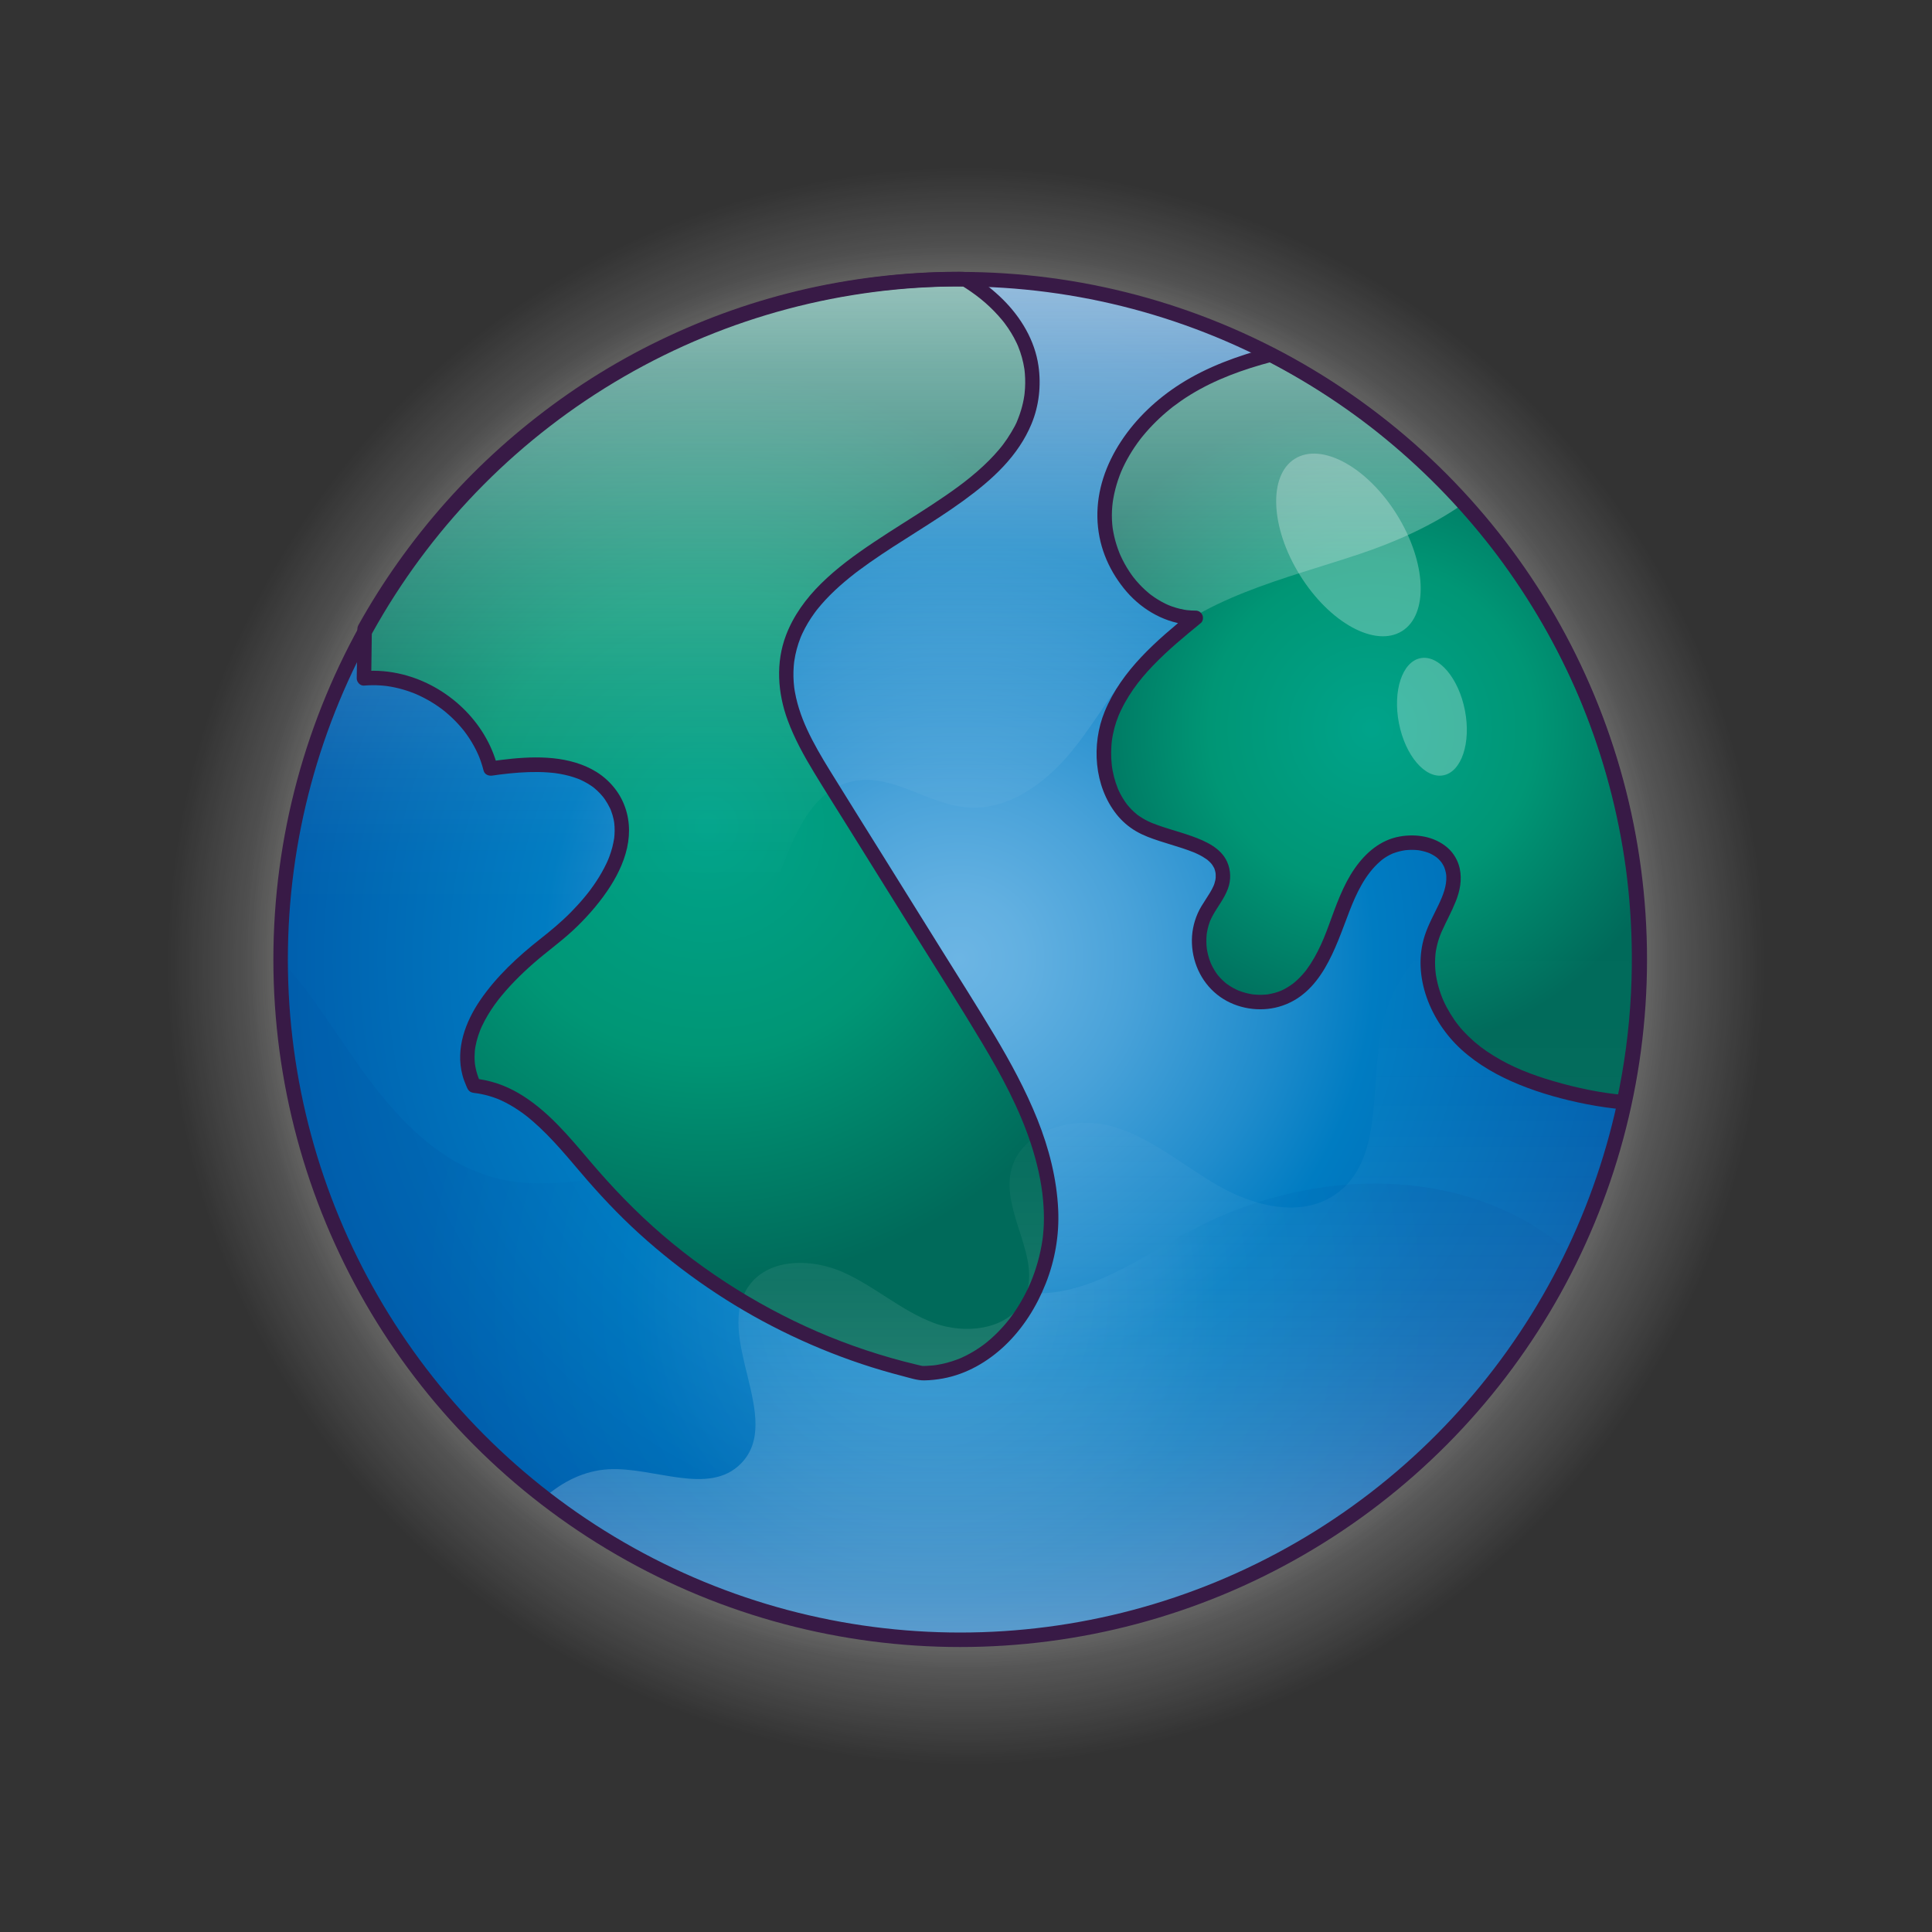 <svg xmlns="http://www.w3.org/2000/svg" xmlns:i="http://ns.adobe.com/AdobeIllustrator/10.0/" xmlns:xlink="http://www.w3.org/1999/xlink" viewBox="0 0 4000 4000"><rect x="0" y="0" width="4000" height="4000" fill="#333333" stroke="none"/><defs><style>      .st0 {        fill: #2e3192;      }      .st1 {        fill: url(#linear-gradient1);      }      .st2 {        fill: none;        stroke: #381a46;        stroke-miterlimit: 10;        stroke-width: 30px;      }      .st3 {        fill: #381a46;      }      .st4 {        fill: url(#radial-gradient5);      }      .st5 {        opacity: .36;      }      .st6 {        isolation: isolate;      }      .st7 {        opacity: .6;      }      .st7, .st8 {        mix-blend-mode: screen;      }      .st8 {        fill: #fff;        opacity: .45;      }      .st9 {        fill: url(#radial-gradient2);      }      .st10 {        fill: url(#radial-gradient1);      }      .st10, .st11 {        opacity: .3;      }      .st12 {        fill: url(#radial-gradient4);      }      .st13 {        fill: url(#radial-gradient);        opacity: .5;      }      .st14 {        fill: url(#radial-gradient3);      }      .st15 {        fill: url(#linear-gradient);      }      .st11 {        mix-blend-mode: multiply;      }      .st16 {        opacity: .59;      }    </style><radialGradient id="radial-gradient" cx="2000" cy="2000" fx="2000" fy="2000" r="1653.5" gradientUnits="userSpaceOnUse"><stop offset="0" stop-color="#faac18"></stop><stop offset=".65" stop-color="#fff"></stop><stop offset="1" stop-color="#fff" stop-opacity="0"></stop></radialGradient><radialGradient id="radial-gradient1" cx="1982.11" cy="1982.11" fx="1982.11" fy="1982.11" r="1472.03" gradientUnits="userSpaceOnUse"><stop offset="0" stop-color="#faac18"></stop><stop offset=".75" stop-color="#ffca05"></stop><stop offset="1" stop-color="#fff" stop-opacity="0"></stop></radialGradient><radialGradient id="radial-gradient2" cx="1985.63" cy="1985.63" fx="1985.63" fy="1985.63" r="1510.26" gradientUnits="userSpaceOnUse"><stop offset="0" stop-color="#6cb5e4"></stop><stop offset=".09" stop-color="#62b0e1"></stop><stop offset=".24" stop-color="#49a2d9"></stop><stop offset=".44" stop-color="#208ccc"></stop><stop offset=".57" stop-color="#007cc2"></stop><stop offset="1" stop-color="#0059a9"></stop></radialGradient><radialGradient id="radial-gradient3" cx="1915.9" cy="2688.02" fx="1915.9" fy="2688.02" r="1069.72" xlink:href="#radial-gradient2"></radialGradient><radialGradient id="radial-gradient4" cx="2839.56" cy="1508.12" fx="2839.56" fy="1508.12" r="673.01" gradientUnits="userSpaceOnUse"><stop offset=".01" stop-color="#00a38a"></stop><stop offset=".5" stop-color="#009675"></stop><stop offset="1" stop-color="#006a5a"></stop></radialGradient><radialGradient id="radial-gradient5" cx="1464.95" cy="1710.34" fx="1464.95" fy="1710.34" r="945.77" xlink:href="#radial-gradient4"></radialGradient><linearGradient id="linear-gradient" x1="2259.53" y1="1842.09" x2="2259.53" y2="3393.57" gradientUnits="userSpaceOnUse"><stop offset="0" stop-color="#fdfdfe" stop-opacity="0"></stop><stop offset=".16" stop-color="#fdfdfe" stop-opacity=".01"></stop><stop offset=".29" stop-color="#fdfdfe" stop-opacity=".05"></stop><stop offset=".41" stop-color="#fdfdfe" stop-opacity=".12"></stop><stop offset=".53" stop-color="#fdfdfe" stop-opacity=".21"></stop><stop offset=".63" stop-color="#fdfdfe" stop-opacity=".33"></stop><stop offset=".74" stop-color="#fdfdfe" stop-opacity=".48"></stop><stop offset=".84" stop-color="#fdfdfe" stop-opacity=".66"></stop><stop offset=".94" stop-color="#fdfdfe" stop-opacity=".86"></stop><stop offset="1" stop-color="#fdfdfe"></stop></linearGradient><linearGradient id="linear-gradient1" x1="1804.21" y1="577.69" x2="1804.21" y2="1862.9" gradientUnits="userSpaceOnUse"><stop offset="0" stop-color="#fdfdfe"></stop><stop offset=".14" stop-color="#fdfdfe" stop-opacity=".78"></stop><stop offset=".32" stop-color="#fdfdfe" stop-opacity=".55"></stop><stop offset=".48" stop-color="#fdfdfe" stop-opacity=".35"></stop><stop offset=".64" stop-color="#fdfdfe" stop-opacity=".2"></stop><stop offset=".78" stop-color="#fdfdfe" stop-opacity=".09"></stop><stop offset=".91" stop-color="#fdfdfe" stop-opacity=".02"></stop><stop offset="1" stop-color="#fdfdfe" stop-opacity="0"></stop></linearGradient></defs><g class="st6"><g id="Layer_1"><g><circle class="st13" cx="2000" cy="2000" r="1653.5"></circle><circle class="st10" cx="1982.11" cy="1982.11" r="1472.03"></circle><g><circle class="st0" cx="1985.63" cy="1985.63" r="1407.94"></circle><circle class="st9" cx="1985.63" cy="1985.63" r="1407.94"></circle><g class="st11"><path class="st14" d="M3254.11,2597.26c-32.33-29.36-68.04-54.88-106.46-75.23-208.84-110.68-472-85.87-680.73,25.03-107.49,57.11-213.75,137.99-335.22,130.3-184.45-11.68-297.38-217.58-473.58-273.37-206.73-65.46-433.87,92.96-642,32.1-118.84-34.75-206.28-134.62-277.46-235.92-51.81-73.73-100.19-151.95-160.88-217.68,0,1.06-.08,2.09-.08,3.15,0,777.58,630.36,1407.94,1407.94,1407.94,558.4,0,1040.84-325.09,1268.48-796.31Z"></path></g><path class="st12" d="M2630.56,734.21c-54.92,14.46-108.31,33.22-157.85,60.87-96.26,53.72-177.16,147.72-185.19,257.66-8.03,109.95,77.99,226.92,188.23,226.44-69.26,56.56-141.22,116.68-174.77,199.57-33.55,82.89-13.01,195.01,67.47,233.98,62.72,30.37,166.26,34.12,163.5,103.75-1.1,27.78-22.67,49.75-35.58,74.36-24.47,46.66-15.47,108.59,21.26,146.35,36.74,37.76,98.4,48.46,145.71,25.29,54.13-26.52,81.7-86.81,102.5-143.38,20.8-56.57,41.65-117.75,90.14-153.56,48.49-35.81,134-26.16,150.62,31.77,13.65,47.59-24.3,92.72-40.87,139.37-27.37,77.03,7.07,165.89,66.51,222,59.44,56.11,139.42,84.93,218.77,104.55,35.8,8.85,73.39,15.6,111.04,18.8,20.49-95.59,31.53-194.69,31.53-296.41,0-545.07-309.95-1017.44-763.02-1251.42Z"></path><path class="st4" d="M754.94,1301.78c-.46,34.22-.91,68.44-1.37,102.67,116.3-10.07,233.68,73.6,262.08,186.83,88.3-13.05,195.88-18.55,248.05,53.88,71.38,99.1-30.79,229.25-127.43,303.92-96.64,74.68-208.71,189.33-154.6,298.82,105.43,10.13,177.26,106.58,246.38,186.84,175.41,203.7,417.44,349.08,679.67,408.23,157.66,1.76,272.04-169.97,268.52-327.6-3.52-157.63-89.56-300.01-172.92-433.84-96.59-155.06-193.18-310.12-289.77-465.18-44.46-71.37-90.57-148.87-85.52-232.8,16.22-269.6,498.57-314.3,509.38-584.17,3.83-95.64-56.11-169.86-139.21-221.37-4.21-.04-8.35-.32-12.57-.32-529.34,0-990.22,292.27-1230.69,724.09Z"></path><g class="st5"><path class="st15" d="M1985.63,3393.57c760.79,0,1380.25-603.51,1406.68-1357.85-27.39-65.99-59.87-129.33-97.16-189.4-13.8-1.89-27.68-3.37-41.71-3.93-173.54-6.93-353.22,108.7-391.19,278.17-27.69,123.59,5.64,282.62-99.29,353.55-70.07,47.37-166.35,23.28-239.8-18.64-73.45-41.93-139.2-100.44-220.6-123.42-81.39-22.98-188.12,7.87-208.69,89.9-22.12,88.21,65.18,183.19,27.2,265.82-29.85,64.95-120.88,76.31-187.8,51.2-66.92-25.11-121.62-75.27-186.82-104.57-65.2-29.3-154.21-30.51-195.8,27.62-74.61,104.28,73.32,276.32-16.41,367.93-66.34,67.74-179.13,7.09-273.82,12-50.05,2.59-95.96,25.45-133.66,58.96,237.72,183.33,535.45,292.65,858.87,292.65Z"></path></g><g class="st16"><path class="st1" d="M1985.63,577.69c-777.58,0-1407.94,630.36-1407.94,1407.94,0,72.31,5.49,143.33,16.01,212.7,83.02,5.34,164.45-18.02,224.09-78.64,91.85-93.37,137.86-261.71,268.73-266.94,137.16-5.48,228.16,189.44,363.57,166.91,178.54-29.7,142.08-371.85,320.36-403.04,78.86-13.8,151.43,48.33,231.21,55.03,84.25,7.08,161.55-48.92,215.39-114.1,53.85-65.19,93.26-142.02,152.5-202.34,116.22-118.36,288.73-155.76,446.02-208.45,74.43-24.93,150.62-58.91,215.16-104.44-257.66-285.29-630.41-464.64-1045.1-464.64Z"></path></g><g class="st7"><path class="st8" d="M2902.6,1306.72c-55.52,34.47-150.14-17.49-211.34-116.06-61.2-98.57-65.81-206.42-10.3-240.89,55.52-34.47,150.14,17.49,211.34,116.06,61.21,98.57,65.82,206.42,10.3,240.89Z"></path><path class="st8" d="M2988.32,1605.23c-37.72,7.37-78.91-40.96-91.99-107.94-13.08-66.98,6.9-127.25,44.62-134.62,37.72-7.37,78.91,40.96,91.99,107.94,13.08,66.98-6.9,127.25-44.62,134.62Z"></path></g></g></g><path class="st3" d="M2626.57,719.75c-63.66,16.82-127.01,39.61-182.81,75.14-48.29,30.75-91.14,70.78-122.66,118.74s-50.19,101.81-49.06,157.56,21.44,105.22,54.63,146.79c32.3,40.45,78.45,69,130.2,75.13,6.27.74,12.57,1.07,18.88,1.07-3.54-8.54-7.07-17.07-10.61-25.61-70.32,57.43-142.67,118.58-178.01,204.68-27.94,68.05-21.89,154.06,24.5,212.67,11.18,14.12,25.19,26.23,40.78,35.26s31.66,14.64,48.06,20.04,32.11,9.84,48.06,15.1c7.86,2.59,15.61,5.42,23.3,8.45,3.48,1.37-2.05-.94.09.02.85.39,1.72.74,2.58,1.12,1.69.75,3.37,1.52,5.03,2.32,3.54,1.7,7.03,3.52,10.42,5.5,2.94,1.72,5.79,3.58,8.57,5.55.54.38,1.06.79,1.6,1.18-3.06-2.23-1.07-.85-.34-.22,1.34,1.16,2.69,2.29,3.98,3.51,1.14,1.09,2.25,2.21,3.32,3.37s3.46,4.36,1.23,1.26c1.99,2.77,3.76,5.59,5.34,8.62,1.94,3.72-.68-2.44.68,1.56.51,1.51,1.01,3,1.41,4.54s.68,3.19,1.02,4.79c.55,2.57-.1-.62-.12-.99.09,1.38.26,2.75.32,4.14.08,1.8.08,3.61,0,5.42-.04,1.04-.12,2.08-.21,3.12.24-2.89-.35,2-.37,2.11-.5,2.5-1.17,4.97-1.95,7.4-.31.97-.65,1.94-1,2.9-.07.19-1.81,4.3-.83,2.12-9.03,20.08-24.07,36.78-32.9,56.99s-12.79,41.05-11.91,62.55c1.8,43.84,22.7,85.14,58.77,110.52,34.43,24.22,80.82,31.68,121.23,20.23,88.18-24.98,116.82-121.94,146.02-197.62,14.3-37.06,32.54-76.21,63.3-103.02,4.23-3.69,5.3-4.57,9.31-7.31,3.23-2.21,6.6-4.21,10.06-6.02,1.75-.91,3.54-1.72,5.31-2.58,3.57-1.74-2.94,1.08.77-.35.74-.28,1.47-.58,2.21-.86,4.09-1.54,8.26-2.85,12.5-3.92,3.87-.98,7.78-1.71,11.71-2.35s-2.25.06.16-.01c.98-.03,1.99-.22,2.97-.31,2.37-.22,4.75-.36,7.13-.44,3.94-.13,7.89-.07,11.83.2,1.95.13,3.9.34,5.84.53.79.08,2.85.55-.52-.07,1.33.25,2.68.42,4.01.67,3.58.67,7.12,1.51,10.6,2.54,1.81.54,3.61,1.12,5.38,1.76,1.06.38,2.09.83,3.15,1.2-3.59-1.26-.14-.05.52.25,3.33,1.54,6.58,3.28,9.68,5.24,1.54.97,3.01,2.02,4.49,3.06,2.86,2.01-1.54-1.61-.05-.02.85.9,1.94,1.63,2.86,2.47,2.66,2.43,5.07,5.07,7.36,7.85-2.36-2.88.78,1.22,1.44,2.25,1.09,1.69,2.09,3.44,3.02,5.23.43.82.81,1.67,1.22,2.49,1.62,3.2-.55-2.13.03.04.49,1.83,1.32,3.6,1.86,5.43.66,2.22,1.21,4.48,1.66,6.75,0,.05.74,5.1.41,2.18.17,1.53.29,3.07.37,4.61,1.02,19.88-6.94,39.92-15.65,58.27-10.09,21.25-21.7,42-28.96,64.46-27.26,84.32,12.55,178.23,75.5,235.68,35.26,32.18,77,55.42,121.02,73.29,44.21,17.94,90.88,30.72,137.66,39.94,25.8,5.08,51.88,8.85,78.07,11.11,6.17.53,13.18-5.01,14.46-11.01,16-74.87,26.2-151.05,30.17-227.51,3.42-65.82,2.21-131.88-3.55-197.54-5.29-60.26-14.31-120.23-27.15-179.34-12.38-57-28.34-113.23-47.75-168.24-19.43-55.06-42.26-108.98-68.28-161.25s-54.02-100.71-85.5-148.36c-31.76-48.09-66.48-94.27-103.75-138.23s-76-84.34-117.62-122.9c-42.24-39.14-86.9-75.69-133.5-109.52-46.32-33.63-94.68-64.45-144.74-92.21-12.14-6.73-24.39-13.28-36.72-19.66-7.19-3.72-16.29-1.86-20.52,5.38-3.93,6.73-1.84,16.79,5.38,20.52,50.28,26,99.01,54.98,145.82,86.82,23.41,15.92,46.37,32.53,68.77,49.85-2.01-1.55,1.5,1.17,2.04,1.59,1.31,1.02,2.62,2.05,3.93,3.07,2.99,2.35,5.97,4.71,8.95,7.08,5.39,4.3,10.74,8.63,16.07,13.01,10.83,8.9,21.52,17.96,32.08,27.17,42.56,37.16,82.9,76.86,120.73,118.83,18.76,20.82,36.91,42.19,54.4,64.09,16.65,20.84,32.85,42.41,49.45,66.01,32.54,46.25,62.29,94.46,89.03,144.3,13.49,25.15,26.22,50.7,38.16,76.63,5.94,12.9,11.67,25.89,17.22,38.95.16.38,1.11,2.65.17.41.28.67.56,1.33.84,2,.65,1.56,1.3,3.11,1.95,4.67,1.48,3.57,2.94,7.14,4.39,10.71,2.63,6.49,5.2,13,7.73,19.53,20.81,53.75,38.29,108.78,52.29,164.69,7.12,28.4,13.34,57.03,18.66,85.83,2.66,14.38,5.09,28.8,7.29,43.26,1.13,7.38,2.18,14.77,3.2,22.16.06.42.39,2.94.06.46.1.74.2,1.48.29,2.22.23,1.73.45,3.46.67,5.2.51,3.96,1,7.93,1.47,11.9,7.21,60.6,10.49,121.66,9.85,182.68-.79,75.34-7.6,150.38-20.48,224.1-3.14,17.95-6.63,35.85-10.44,53.67,4.82-3.67,9.64-7.34,14.46-11.01-49.13-4.25-98.14-14.73-145.88-28.69-44.14-12.91-84.54-28.34-123.71-52.51-19.52-12.04-35.45-24.01-51.83-39.87-15.71-15.21-26.73-29.04-37.83-47.29-11.38-18.72-18.55-34.67-24.35-55.14-1.38-4.86-2.59-9.76-3.62-14.7-.46-2.21-.89-4.44-1.27-6.66-.22-1.24-.42-2.47-.61-3.71-.08-.49-.62-4.58-.3-1.97-1.29-10.39-1.76-20.88-1.29-31.35.11-2.48.27-4.97.49-7.44.09-.99.18-1.98.29-2.97-.03.31.53-4.55.26-2.46s.42-2.75.37-2.44c.2-1.23.41-2.46.63-3.69.49-2.71,1.05-5.4,1.67-8.08,1.14-4.9,2.52-9.75,4.11-14.53s4.17-11.39,5.55-14.46c9.49-21.16,20.78-41.47,29.39-63.02s13.01-44.43,8.26-67.32c-3.49-16.81-12.72-32.75-25.77-43.93-27.18-23.29-64.74-28.99-99.17-22.78-39.65,7.15-70.29,33.89-92.74,66.18-24.55,35.32-38.59,76.86-53.34,116.9-7.48,20.3-13.47,35.54-23.19,54.64-4.53,8.9-9.43,17.61-14.86,25.99-2.68,4.14-5.51,8.15-8.41,12.13s.94-1.15-.77,1.04c-.75.96-1.51,1.91-2.28,2.85-1.84,2.26-3.73,4.47-5.68,6.64-3.07,3.41-6.27,6.7-9.61,9.84-1.75,1.65-3.54,3.26-5.37,4.82-.91.78-1.85,1.53-2.77,2.31-2.57,2.17.96-.62-1.52,1.21-3.9,2.87-7.91,5.59-12.08,8.06-2.1,1.25-4.25,2.43-6.42,3.56-1.09.56-2.19,1.11-3.29,1.65-.49.24-4.89,2.23-2.36,1.15-8.86,3.77-18.27,6.16-27.75,7.71-4.64.76,2.95-.19-1.74.21-.96.08-1.92.2-2.88.28-2.4.21-4.81.34-7.21.41-5.3.16-10.61-.01-15.9-.49-.96-.09-1.92-.2-2.88-.29-4.6-.47,1.7.29-1.04-.13-2.39-.37-4.76-.79-7.13-1.28-4.96-1.03-9.86-2.34-14.68-3.92-2.29-.75-4.54-1.62-6.8-2.45-4.32-1.58,1.42.67-1.09-.42-1.1-.48-2.2-.98-3.29-1.49-4.57-2.15-9.01-4.57-13.29-7.26-2.04-1.28-4.04-2.62-5.99-4.01-.98-.7-1.96-1.4-2.91-2.14,1.85,1.43-.07-.09-.36-.34-4.04-3.47-7.96-6.99-11.58-10.9-1.64-1.77-3.18-3.62-4.74-5.46-1.89-2.24-.73-.9-.33-.37-.88-1.15-1.72-2.32-2.54-3.5-2.89-4.14-5.52-8.46-7.88-12.92-1.01-1.91-1.98-3.85-2.89-5.82-.07-.15-1.96-4.5-.8-1.71-.37-.89-.72-1.79-1.07-2.69-1.91-4.95-3.51-10.01-4.81-15.16-.59-2.34-1.12-4.7-1.58-7.06-.18-.95-.36-1.9-.52-2.85-.04-.25-.77-4.97-.33-1.74-.66-4.77-.98-9.61-1.07-14.43s.07-9.64.5-14.45c.13-1.44.28-2.88.46-4.31-.08.65-.44,2.7.07-.3s1-5.68,1.65-8.5c1.08-4.69,2.44-9.31,4.07-13.83.33-.91.68-1.8,1.01-2.7,1.59-4.32-.68,1.42.42-1.09s2.22-4.82,3.45-7.17c10.43-19.93,25.14-37.13,33.02-58.43,6.65-17.98,6.14-38.09-1.63-55.57-12.85-28.93-44.9-43.09-72.88-53.13-15.72-5.64-31.78-10.27-47.71-15.25-7.74-2.42-15.46-4.91-23.1-7.65-3.7-1.33-7.38-2.71-11.03-4.17-1.07-.43-2.15-.87-3.22-1.31.44.18,2.92,1.29.42.16-2.06-.92-4.13-1.83-6.16-2.8-7.62-3.64-14.69-8.04-21.56-12.91-3.38-2.4,2.27,1.94-.91-.69-.64-.53-1.29-1.04-1.92-1.57-1.59-1.32-3.14-2.68-4.67-4.08-3.34-3.06-6.53-6.29-9.55-9.67-1.37-1.53-2.71-3.1-4.01-4.69-.52-.64-1.03-1.28-1.55-1.93,1.94,2.42.17.23-.29-.4-2.55-3.52-5.02-7.08-7.3-10.79s-4.22-7.18-6.13-10.88c-.96-1.86-1.88-3.74-2.76-5.64-.36-.76-.7-1.53-1.05-2.29-.34-.77-.68-1.54-1.02-2.31.69,1.64.7,1.67.05.08-3.11-7.94-5.83-15.99-7.93-24.26-1.06-4.18-1.99-8.39-2.78-12.62-.4-2.13-.76-4.26-1.09-6.4-.13-.86-.26-1.72-.38-2.58.54,3.7-.21-1.84-.28-2.48-.97-8.69-1.4-17.44-1.33-26.19.04-4.39.2-8.78.5-13.15.15-2.19.33-4.38.54-6.56.08-.87.17-1.75.27-2.62.05-.45.61-5.12.37-3.23-.3,2.32.29-1.95.28-1.91.16-1.08.34-2.17.51-3.25.32-1.94.67-3.88,1.04-5.82.91-4.71,1.98-9.4,3.2-14.04,2.28-8.64,5.12-17.11,8.48-25.38.15-.38,1.12-2.67,1.99-4.62,1.1-2.46,2.23-4.9,3.4-7.33,2.56-5.32,5.28-10.55,8.16-15.71,5.22-9.35,10.93-18.41,17.04-27.2,11.98-17.23,25.52-33.12,40.93-49.2s31.95-31.39,48.83-46.11c16.46-14.35,33.35-28.22,50.26-42.03,4.54-3.71,5.28-11.42,3.1-16.39-2.39-5.43-7.62-9.22-13.71-9.22s-12.16-.31-18.21-1c-.66-.08-1.33-.16-1.99-.24.23.03,2.42.41.68.08-1.31-.25-2.63-.41-3.94-.64-3.05-.53-6.08-1.16-9.09-1.87-5.78-1.37-11.47-3.06-17.06-5.06-2.48-.89-4.94-1.84-7.37-2.83,2.81,1.15-1.18-.54-1.85-.84-1.4-.63-2.79-1.29-4.17-1.96-10.54-5.12-20.47-11.34-29.88-18.31-.54-.4-1.07-.8-1.59-1.21,2.12,1.63.28.2-.12-.12-1.04-.85-2.08-1.68-3.11-2.54-2.41-2-4.76-4.06-7.07-6.17-4.32-3.94-8.46-8.07-12.44-12.35s-8.12-9.14-11.89-13.95c-1.06-1.34.1.13.26.34-.41-.55-.82-1.09-1.23-1.64-.95-1.28-1.89-2.57-2.82-3.86-1.72-2.42-3.4-4.86-5.03-7.34-6.67-10.15-12.54-20.83-17.56-31.89-.66-1.46-1.31-2.94-1.95-4.41-.68-1.59.07.16.18.41-.26-.64-.52-1.28-.78-1.92-1.2-2.99-2.34-6-3.41-9.03-2.07-5.85-3.91-11.77-5.5-17.77s-2.83-11.59-3.9-17.45c-.25-1.35-.48-2.71-.7-4.06-.09-.57-.74-4.86-.54-3.44s-.26-2.15-.33-2.77c-.21-1.82-.39-3.64-.55-5.46-1.06-12.18-1-24.42.11-36.6.27-2.98.6-5.95.98-8.92-.32,2.52.3-1.95.41-2.65.27-1.71.55-3.43.85-5.14,1.16-6.57,2.58-13.09,4.25-19.55s3.43-12.35,5.48-18.42c1.02-3.03,2.1-6.05,3.23-9.05.52-1.38,1.05-2.76,1.6-4.14.36-.92.74-1.83,1.1-2.74.31-.79.82-2,.19-.51,5.08-12.08,11.1-23.78,17.75-35.06,6.72-11.39,14.16-22.35,22.17-32.86-1.23,1.62,1-1.27,1.35-1.72,1.09-1.38,2.19-2.75,3.3-4.11,2.22-2.73,4.49-5.43,6.79-8.09,4.29-4.96,8.71-9.81,13.25-14.54,9.29-9.69,19.09-18.89,29.31-27.59,2.51-2.14,5.05-4.24,7.61-6.32,1.18-.96,2.37-1.91,3.56-2.86.6-.47,1.19-.94,1.79-1.41,3.83-3.02-1.05.79,1.18-.91,5.23-4,10.56-7.87,15.98-11.63,50.83-35.22,107.55-57.94,166.6-75.02,7.62-2.2,15.27-4.3,22.93-6.33s12.61-10.7,10.48-18.45-10.59-12.55-18.45-10.48Z"></path><path class="st3" d="M739.94,1301.78c-.46,34.22-.91,68.45-1.37,102.67-.1,7.62,6.97,15.67,15,15,11.36-.95,22.75-1.08,34.12-.32,2.36.16,4.72.35,7.07.58,1.41.14,2.82.29,4.23.45.31.04,4.96.65,1.64.18,5.62.79,11.21,1.78,16.75,2.96,10.88,2.32,21.59,5.39,32.06,9.15,2.45.88,4.89,1.8,7.32,2.75,1.32.52,2.64,1.06,3.96,1.59-2.86-1.17,1.47.63,1.65.72,5.22,2.29,10.36,4.74,15.42,7.37,9.71,5.03,19.1,10.66,28.12,16.84,2.35,1.61,4.68,3.26,6.98,4.95,1.15.84,2.29,1.7,3.43,2.56.32.24,2.23,1.74.35.27,4.68,3.67,9.23,7.48,13.66,11.45,8.3,7.45,16.14,15.42,23.43,23.86,1.55,1.79,3.07,3.61,4.57,5.44.9,1.1,1.78,2.21,2.67,3.32,2.91,3.64-1.64-2.28,1.12,1.46,3.38,4.57,6.68,9.18,9.78,13.94,6.71,10.3,12.64,21.1,17.69,32.31.58,1.29,1.16,2.59,1.71,3.9-1.14-2.68.99,2.5,1.18,2.98,1.04,2.65,2.02,5.31,2.96,7.99,2.19,6.28,4.08,12.66,5.72,19.11,2.17,8.54,10.55,11.64,18.45,10.48,2.96-.44,5.93-.86,8.89-1.28.83-.12,5.02-.68,2.23-.31,1.86-.25,3.71-.49,5.57-.72,6.34-.8,12.68-1.53,19.03-2.17,13.08-1.32,26.21-2.28,39.36-2.69s26.09-.28,39.1.62c3.03.21,6.05.46,9.07.76,1.62.16,3.23.33,4.84.52.69.08,1.38.17,2.07.25,2.9.34-.97-.16.81.1,6.08.87,12.13,1.93,18.14,3.25s12.14,2.93,18.09,4.83c2.72.87,5.43,1.79,8.1,2.79,1.23.46,2.45.93,3.67,1.41.4.16,2.95,1.2,1.23.48-1.58-.66.93.41,1.2.53,5.51,2.49,10.9,5.22,16.09,8.33,2.4,1.44,4.75,2.94,7.06,4.52,1.07.73,2.12,1.47,3.16,2.23.7.51,1.39,1.02,2.08,1.54-1.14-.87-1.02-.82.02.05,4.7,3.93,9.23,7.99,13.4,12.48,1.97,2.12,3.87,4.31,5.7,6.56.43.52.85,1.05,1.27,1.58-.16-.21-1.29-1.72-.28-.33,1.12,1.54,2.24,3.08,3.31,4.65,3.71,5.44,7.02,11.15,9.86,17.09.59,1.23,1.16,2.48,1.71,3.73.7,1.59-.1-.22-.19-.46.33.84.67,1.67.98,2.51,1.1,2.91,2.1,5.86,2.97,8.85.8,2.74,1.51,5.51,2.12,8.3.33,1.49.62,2.99.89,4.5.16.89.82,5.8.44,2.48.66,5.86,1.03,11.72.96,17.62-.03,2.85-.16,5.71-.37,8.56-.11,1.54-.25,3.08-.41,4.62-.07.66-.15,1.32-.22,1.98-.31,2.93.23-1.17-.09.64-1.07,6.02-2.15,11.99-3.7,17.91-1.65,6.29-3.63,12.49-5.89,18.58-.49,1.33-1,2.65-1.52,3.97-.35.88-.71,1.76-1.06,2.65-.03.08-.94,2.26-.34.85s-.34.77-.37.85c-.29.66-.58,1.32-.87,1.98-.79,1.77-1.6,3.52-2.43,5.27-5.87,12.37-12.71,24.27-20.21,35.72-3.94,6.02-8.07,11.92-12.35,17.7-.93,1.25-1.87,2.49-2.8,3.74-.13.17-1.7,2.23-.51.68-.48.62-.96,1.23-1.44,1.85-2.26,2.88-4.56,5.73-6.89,8.55-9.21,11.15-18.96,21.86-29.11,32.16-19.85,20.13-41.39,38.05-63.57,55.52-46.44,36.58-90.76,77.63-124.25,126.69-30.76,45.05-51.17,100.47-36.75,155.1,1.94,7.34,4.59,14.39,7.57,21.37,1.41,3.3,2.68,6.88,4.91,9.7,4.36,5.54,10.46,5.68,16.9,6.48,1.78.22-.07,0-.36-.05.96.14,1.92.28,2.88.44,1.43.23,2.86.47,4.29.74,3.54.65,7.07,1.4,10.57,2.25,6.24,1.51,12.4,3.34,18.46,5.45,2.9,1.01,5.78,2.09,8.64,3.24.34.14,3.07,1.25,1.49.59-1.43-.6.72.31.82.35,1.73.76,3.46,1.53,5.18,2.33,5.81,2.71,11.49,5.66,17.06,8.83,11.5,6.54,22.48,13.98,32.98,22.02-1.77-1.35,1.67,1.32,2.15,1.71,1.15.91,2.29,1.84,3.43,2.76,2.86,2.33,5.68,4.7,8.48,7.11,5.07,4.38,10.04,8.88,14.92,13.47,10.08,9.5,19.77,19.4,29.2,29.53,18.99,20.4,36.95,41.73,54.98,62.97,37.96,44.72,77.96,87.39,121.4,126.87,44.38,40.33,91.64,77.57,141.15,111.39s100.16,63.46,153.23,89.82c53.72,26.68,109.32,49.72,166.22,68.71,28.1,9.38,56.52,17.76,85.22,25.12,14.34,3.67,29.75,9.09,44.61,8.84,12.99-.22,25.98-1.65,38.75-4,48.61-8.95,92.98-34.72,128.49-68.61,37.29-35.6,65.12-80.19,84.07-127.93,19.17-48.29,28.16-100.61,25.8-152.52-2.93-64.42-19.12-127.44-43-187.14-24.33-60.82-55.64-118.44-89.19-174.61-35.67-59.71-73.09-118.4-109.86-177.44-38.64-62.02-77.27-124.05-115.91-186.07s-76.8-122.69-114.77-184.3c-17.07-27.69-33.63-55.8-47.28-85.36-6.32-13.69-11.85-27.64-16.59-42.8-2.32-7.41-4.36-14.91-6.08-22.49-.89-3.91-1.69-7.84-2.39-11.79-.3-1.69-.59-3.39-.86-5.08-.4-2.56-.43-2.71-.65-4.52-1.75-14.63-2.14-29.4-.97-44.09.17-2.08.36-4.16.58-6.24.12-1.11.26-2.22.38-3.32.4-3.49-.36,2.29.03-.25.66-4.33,1.37-8.66,2.25-12.95,1.7-8.26,3.88-16.42,6.53-24.43,1.28-3.88,2.68-7.72,4.18-11.52.39-.98.79-1.96,1.18-2.94,1.28-3.18-.99,2.19.07-.17.86-1.92,1.7-3.86,2.59-5.77,7.03-15.1,15.68-29.4,25.5-42.84,1.18-1.61,2.38-3.2,3.57-4.79,2.01-2.67-1.45,1.8.19-.25.67-.84,1.34-1.7,2.01-2.54,2.71-3.39,5.5-6.73,8.34-10.01,5.67-6.55,11.59-12.88,17.7-19.02,12.63-12.69,26.06-24.56,39.95-35.84,3.5-2.84,7.03-5.65,10.59-8.42,1.37-1.07,2.81-2.15.55-.43.94-.71,1.87-1.44,2.81-2.15,1.88-1.43,3.77-2.86,5.67-4.28,7.53-5.63,15.15-11.13,22.84-16.53,31.58-22.18,64.28-42.72,96.86-63.39,32.4-20.56,64.79-41.2,95.86-63.75,29.88-21.68,58.93-44.99,84.16-72.05,24.24-25.99,44.52-55.19,58.05-88.13,15.51-37.74,20.01-79.36,14.23-119.67-7.61-53.06-36.36-100.69-74.06-137.97-19.98-19.76-42.56-37.02-66.27-52.05-4.53-2.87-8.72-4.4-14.17-4.55-4.07-.11-8.12-.27-12.19-.26-7.21.01-14.43.08-21.64.2-14.1.24-28.19.68-42.28,1.33-56.36,2.61-112.56,8.62-168.22,17.79-53.8,8.86-107.08,20.87-159.48,35.95-51.66,14.87-102.46,32.73-152.06,53.45-49.88,20.84-98.62,44.29-145.84,70.63-46.2,25.76-90.94,54.13-133.95,84.92s-85.34,64.66-125.13,100.42c-39.16,35.19-76.36,72.57-111.36,111.9-35.57,39.97-68.91,81.96-99.85,125.61-29.48,41.6-56.68,84.79-81.51,129.32-3.94,7.07-1.71,16.38,5.38,20.52s16.57,1.72,20.52-5.38c23.54-42.22,49.21-83.25,76.95-122.85,6.88-9.82,13.89-19.56,21.02-29.21,3.56-4.82,7.16-9.62,10.78-14.39,1.74-2.29,3.48-4.58,5.24-6.86.4-.52,2.55-3.3,1.17-1.52,1.03-1.33,2.06-2.65,3.09-3.97,14.74-18.88,29.96-37.39,45.64-55.49,31.49-36.37,64.83-71.13,99.85-104.11,17.43-16.41,35.27-32.38,53.5-47.88,9.3-7.91,18.71-15.7,28.22-23.37,4.66-3.76,9.35-7.49,14.06-11.19,2.26-1.78,4.53-3.54,6.8-5.31,2.11-1.64-.61.46,1.52-1.17,1.33-1.02,2.66-2.04,3.99-3.06,38.16-29.15,77.8-56.35,118.72-81.46,41.33-25.36,83.97-48.57,127.7-69.52,10.92-5.23,21.92-10.32,32.97-15.27,5.54-2.48,11.09-4.92,16.66-7.32,2.67-1.16,5.35-2.3,8.04-3.44.67-.28,1.34-.57,2.01-.85-.28.12-1.82.77-.22.1s3.14-1.31,4.71-1.97c22.72-9.44,45.7-18.28,68.89-26.5,46.31-16.43,93.49-30.4,141.28-41.86,24.39-5.84,48.93-11.03,73.59-15.56,12.29-2.25,24.6-4.34,36.94-6.27,6.19-.97,12.39-1.89,18.59-2.77,2.98-.42,5.97-.84,8.95-1.24,1.78-.24.06,0-.25.03.75-.1,1.5-.2,2.24-.3,1.75-.23,3.49-.46,5.24-.68,50.69-6.47,101.72-10.17,152.81-11.13,13.22-.25,26.4-.15,39.62.06l-7.57-2.05c28.6,17.79,52.43,36.24,75.56,61.78,2.71,3,5.37,6.05,7.95,9.16,1.21,1.45,2.4,2.92,3.58,4.4.59.74,1.17,1.48,1.75,2.22-1.28-1.66.11.16.65.89,4.76,6.35,9.22,12.92,13.35,19.7s7.62,13.23,10.9,20.12c.79,1.67,1.57,3.34,2.32,5.03.38.84.75,1.69,1.11,2.53-1.04-2.4-.09-.21.09.25,1.54,3.86,3.03,7.74,4.36,11.68,2.54,7.49,4.66,15.12,6.32,22.85.79,3.68,1.48,7.39,2.06,11.11.15.94.29,1.87.42,2.81-.39-2.69-.03-.25.02.26.27,2.38.53,4.76.74,7.15,1.18,13.76.96,27.63-.51,41.36-.14,1.26-.29,2.51-.44,3.77-.45,3.8.49-3.08-.1.68-.43,2.77-.87,5.53-1.39,8.29-.93,4.98-2.04,9.92-3.33,14.81s-2.8,9.9-4.46,14.77c-.78,2.28-1.59,4.54-2.45,6.78-.43,1.12-.86,2.24-1.3,3.35-.62,1.55-1.79,5.08-.54,1.4-3.2,9.43-8.77,18.67-13.81,27.21s-10.84,17.13-16.93,25.22c-.37.49-.75.97-1.11,1.46-1.15,1.57,1.88-2.38.67-.85-.76.96-1.51,1.93-2.28,2.89-1.73,2.17-3.48,4.31-5.27,6.43-3.3,3.93-6.69,7.78-10.16,11.56-7.3,7.94-14.94,15.56-22.84,22.91s-16.5,14.82-25.07,21.85c-4.24,3.48-8.53,6.9-12.86,10.28-.53.41-1.06.82-1.59,1.23-1.59,1.24,2.26-1.72.65-.5-1.07.81-2.13,1.64-3.2,2.45-2.42,1.84-4.85,3.66-7.29,5.48-18.7,13.88-37.95,26.99-57.42,39.77-39.76,26.09-80.43,50.75-119.94,77.23s-76.03,53.05-108.92,85.5c-30.94,30.54-57.04,65.96-72.56,106.8-21.72,57.14-17.37,119.81,3.6,176.55,14.08,38.08,33.78,73.7,54.81,108.32,22.64,37.28,46.02,74.12,69.08,111.13,47.42,76.12,94.84,152.24,142.25,228.36,45.53,73.09,91.99,145.7,136.13,219.64,40.27,67.47,77.64,136.67,101.75,210.82,6.06,18.64,11.28,37.55,15.46,56.7,2.08,9.56,3.91,19.18,5.46,28.84,1.51,9.46,2.44,16.74,3.4,26.92,1.66,17.5,2.45,35.13,1.77,52.71-.3,7.72-.87,15.43-1.7,23.12-.2,1.81-.41,3.63-.63,5.44-.05.43-.42,3.29-.17,1.4s-.14.97-.2,1.4c-.55,3.85-1.17,7.69-1.85,11.52-2.73,15.39-6.47,30.59-11.14,45.5-2.34,7.47-4.92,14.86-7.72,22.17-1.32,3.44-2.69,6.85-4.11,10.25,1.14-2.72-.97,2.21-1.21,2.75-.93,2.1-1.87,4.19-2.84,6.28-6.43,13.89-13.72,27.39-21.86,40.35-3.97,6.33-8.15,12.53-12.52,18.58-1.19,1.64-2.39,3.28-3.61,4.9-.54.72-1.08,1.44-1.63,2.15-1.42,1.87,1.32-1.68-.13.16-2.36,2.99-4.75,5.95-7.2,8.87-9.69,11.51-20.19,22.34-31.5,32.27-2.63,2.31-5.3,4.57-8.01,6.78-1.35,1.1-2.72,2.18-4.09,3.26,2.17-1.71.37-.28-.06.04-1.04.78-2.08,1.57-3.13,2.34-5.74,4.23-11.66,8.23-17.74,11.96-6.22,3.82-12.62,7.37-19.16,10.62-3.07,1.52-6.18,2.96-9.32,4.36-.4.18-2.89,1.26-1.16.52s-.77.32-1.17.48c-1.99.8-3.98,1.59-5.99,2.34-13.53,5.07-27.55,8.8-41.81,11.07-.84.13-5.8.8-2.49.39-1.74.21-3.48.42-5.23.6-3.96.4-7.92.69-11.9.87-3.54.16-7.18.42-10.73.22,2.48.15.04-.05-.51-.19-1.04-.26-2.1-.48-3.15-.72-2.62-.61-5.25-1.22-7.87-1.85-17.55-4.18-35.01-8.74-52.37-13.69-34.96-9.96-69.48-21.45-103.44-34.42-66.06-25.21-131.7-57.08-193.98-94.1-31.25-18.58-61.71-38.49-91.28-59.66-14.25-10.2-29.15-21.34-41.57-31.09-14.41-11.3-28.57-22.91-42.48-34.82-54.82-46.95-104.55-98.75-151.21-153.75-43.64-51.44-88.23-105.55-147.17-140.19-28.44-16.71-59.54-27.32-92.38-30.61,4.32,2.48,8.63,4.95,12.95,7.43-.88-1.81-1.73-3.63-2.56-5.46-1.25-2.75-.48-1.13-.23-.51-.37-.91-.73-1.82-1.08-2.73-1.54-4.04-2.9-8.15-4.04-12.31-1-3.61-1.84-7.27-2.52-10.96-.34-1.82-.64-3.65-.89-5.48.39,2.83.07.43.02-.12-.13-1.37-.28-2.74-.38-4.11-.58-7.51-.51-15.06.15-22.56.08-.89.74-6.58.32-3.51.25-1.82.55-3.63.87-5.44.69-3.87,1.52-7.71,2.49-11.52,1.91-7.54,4.35-14.95,7.19-22.19.44-1.12.89-2.23,1.35-3.34.94-2.27-.82,1.84.19-.41.79-1.78,1.58-3.55,2.4-5.31,1.77-3.78,3.65-7.52,5.61-11.21,8.18-15.33,17.85-29.89,28.48-43.62-1.13,1.46,2.26-2.85,2.54-3.19,1.32-1.66,2.66-3.3,4.01-4.94,2.89-3.5,5.83-6.96,8.82-10.37,6.04-6.89,12.28-13.62,18.67-20.18,12.64-12.99,25.88-25.38,39.53-37.3,26.22-22.9,54.64-43.11,80.18-66.81s50.6-51.58,70.98-81.3c18.65-27.19,34.43-57.68,41.59-90.05s5.07-65-8.57-95.23c-13.07-28.98-36.74-53.05-64.82-67.72-56.99-29.79-125.96-26.86-187.9-19.09-8.47,1.06-16.93,2.23-25.37,3.47,6.15,3.49,12.3,6.98,18.45,10.48-23.74-93.35-103.79-167.8-196.46-190.99-26.06-6.52-53.29-9.08-80.08-6.85l15,15c.46-34.22.91-68.45,1.37-102.67.1-7.85-6.97-15.36-15-15s-14.89,6.59-15,15Z"></path><ellipse class="st2" cx="1988" cy="1986.5" rx="1407" ry="1408.5"></ellipse></g></g></svg>